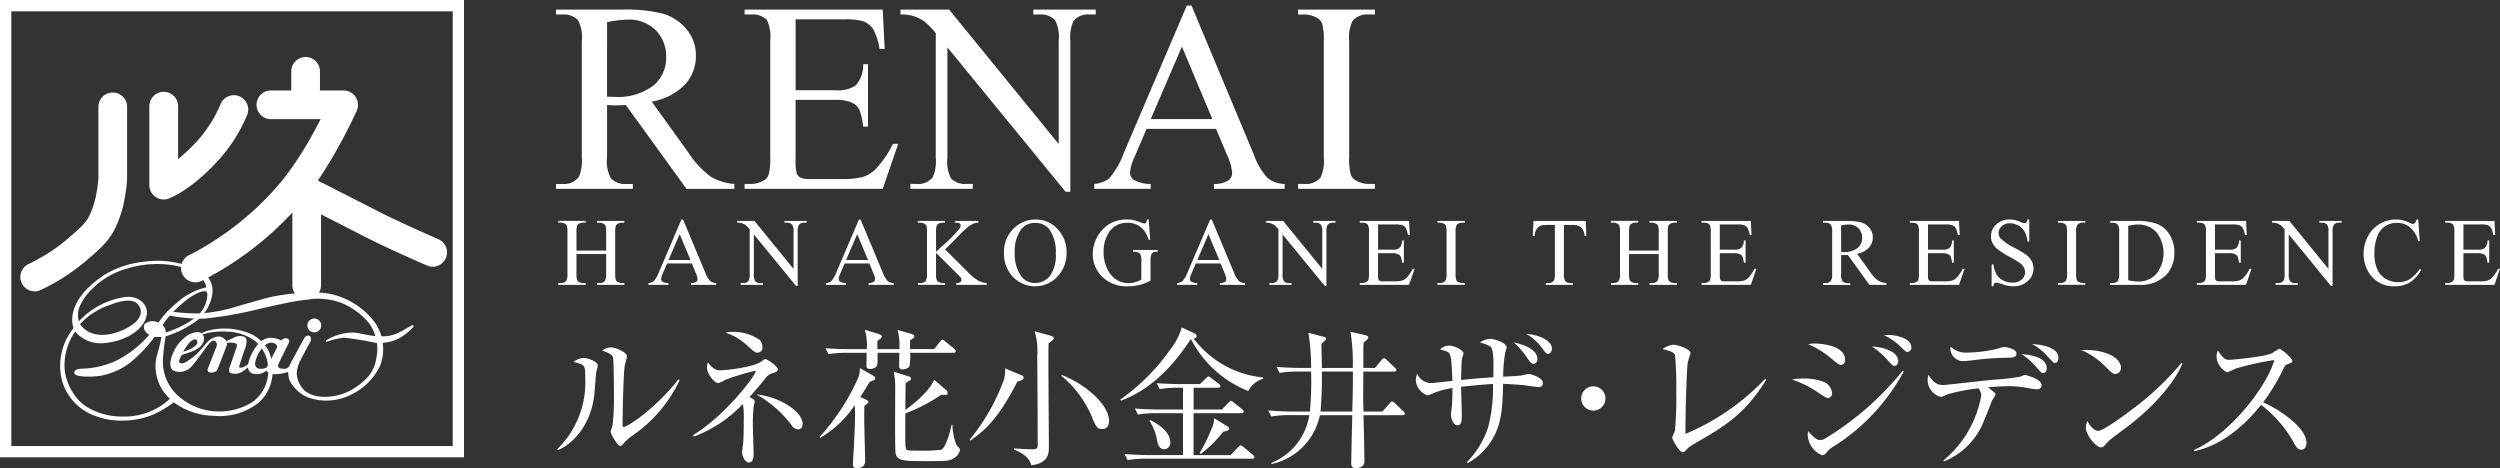 <svg xmlns="http://www.w3.org/2000/svg" xmlns:xlink="http://www.w3.org/1999/xlink" width="309.193" height="57.914" viewBox="0 0 309.193 57.914">
  <rect x="0" y="0" width="309.193" height="57.914" fill="#333333" stroke="none"/>
  <defs>
    <style>
      .cls-1 {
        fill: #fff;
      }

      .cls-2 {
        clip-path: url(#clip-path);
      }
    </style>
    <clipPath id="clip-path">
      <rect id="長方形_1989" data-name="長方形 1989" class="cls-1" width="309.193" height="57.914"/>
    </clipPath>
  </defs>
  <g id="logo" transform="translate(0 0)">
    <path id="パス_10700" data-name="パス 10700" class="cls-1" d="M1.4,1.4H55.991V55.166H1.4ZM0,56.558H57.386V0H0Z" transform="translate(0 0)"/>
    <g id="グループ_6409" data-name="グループ 6409" transform="translate(0 0)">
      <g id="グループ_6408" data-name="グループ 6408" class="cls-2">
        <path id="パス_10701" data-name="パス 10701" class="cls-1" d="M3.963,40.846A1.775,1.775,0,0,1,4.849,38.5l.015-.008c.017-.006.042-.02.079-.031L5.25,38.3c.27-.137.657-.338,1.115-.6a20.745,20.745,0,0,0,3.091-2.139c.5-.437,1.084-.92,1.593-1.4a6.644,6.644,0,0,0,1.106-1.273A10.033,10.033,0,0,0,13.2,29.846a15.7,15.7,0,0,0,.259-1.984V19.074a1.775,1.775,0,0,1,3.55,0v8.833l0,.077a18.277,18.277,0,0,1-.28,2.29,13.7,13.7,0,0,1-1.51,4.414,9.745,9.745,0,0,1-1.725,2.046c-.624.593-1.255,1.116-1.722,1.519a25.3,25.3,0,0,1-5.464,3.479,1.7,1.7,0,0,1-.726.161,1.773,1.773,0,0,1-1.618-1.047" transform="translate(-1.289 -5.859)"/>
        <path id="パス_10702" data-name="パス 10702" class="cls-1" d="M28.691,30.163a1.766,1.766,0,0,1-.762-1.452V18.944a1.777,1.777,0,0,1,3.554,0v6.55a22.213,22.213,0,0,0,2.59-2.5,16.187,16.187,0,0,0,2.665-4.3,1.774,1.774,0,0,1,3.315,1.262,19.4,19.4,0,0,1-3.327,5.388c-3.419,3.863-6.165,4.944-6.405,5.03a1.8,1.8,0,0,1-.616.111,1.761,1.761,0,0,1-1.013-.321" transform="translate(-9.457 -5.813)"/>
        <path id="パス_10703" data-name="パス 10703" class="cls-1" d="M65.693,33.194s-.278-.114-.743-.324c-1.393-.609-4.479-1.981-6.645-3.089-1.238-.632-3.42-1.748-5.3-2.7-.845-.437-1.628-.834-2.233-1.14C51.9,24.284,52.9,22.55,53.7,21.075c1.149-2.141,1.871-3.747,1.883-3.777a1.775,1.775,0,0,0-1.62-2.5H51.032V12.436a1.773,1.773,0,1,0-3.547,0V14.8H44.964a1.773,1.773,0,1,0,0,3.547h6.158c-.229.445-.486.927-.765,1.433a41.929,41.929,0,0,1-3.923,6.072A36.359,36.359,0,0,1,38.7,32.888c-1.134.773-2.108,1.342-2.786,1.718-.341.187-.606.326-.785.413-.087.046-.158.079-.2.1a.151.151,0,0,0-.04.023h-.007v0a1.774,1.774,0,0,0,.742,3.385,1.852,1.852,0,0,0,.742-.16,39.749,39.749,0,0,0,11.255-8.476v8.994a1.773,1.773,0,1,0,3.547,0V30.124c1.922.976,4.234,2.16,5.522,2.818,3.07,1.566,7.579,3.505,7.6,3.515a1.784,1.784,0,0,0,.7.142,1.776,1.776,0,0,0,.7-3.4" transform="translate(-11.462 -3.61)"/>
        <path id="パス_10704" data-name="パス 10704" class="cls-1" d="M59.191,60.416a.856.856,0,1,1-.856-.855.857.857,0,0,1,.856.855" transform="translate(-19.464 -20.169)"/>
        <path id="パス_10705" data-name="パス 10705" class="cls-1" d="M61.732,58.91a6.874,6.874,0,0,1-1.745,1.425,4.907,4.907,0,0,1-2.069.582,5.852,5.852,0,0,1-.313,2.807,7.624,7.624,0,0,1-3.953,3.767,6.767,6.767,0,0,1-5.05.159,4.436,4.436,0,0,1-2.261-2.218,4.2,4.2,0,0,1-.126-.919,5.45,5.45,0,0,1-1.709.287c-.868-.022-.954-.468-.954-.468a1.844,1.844,0,0,1-1.761.38.827.827,0,0,1-.531-.768,6.721,6.721,0,0,1-.8.6,1.778,1.778,0,0,1-1.356.119c-.324-.126-.14-.664-.14-.664s.87-2.5.9-2.644c.026-.11.088-.272-.231-.4a2.537,2.537,0,0,0-.972-.032.438.438,0,0,1-.034.3c-.073.207-.241.64-.241.64l-.941,2.427a.928.928,0,0,1-.886.288c-.433-.037-.274-.479-.274-.479s1.019-2.574,1.1-2.8a.555.555,0,0,0-.261-.628c-.17-.039-.358-.009-.665.331s-1.727,2.384-2.233,2.892a1.963,1.963,0,0,1-2.21.46c-.873-.525-.037-2.61.844-3.571a6.785,6.785,0,0,1,.752-.676,2.632,2.632,0,0,1,1.328-.506.77.77,0,0,1,.856.861c0,.644-.624,1.179-1.343,1.477-.594.249-1.381.472-1.381.472s-.451.694-.3.946c.126.208.593.069.874-.106a9.349,9.349,0,0,0,1.4-1.075c.335-.356.872-1.026,1.122-1.28a2.136,2.136,0,0,1,1.525-.769,1.371,1.371,0,0,1,.891.571s.524-.219.887-.405a1.594,1.594,0,0,1,1.325-.116c.444.213.246,1.034.151,1.284-.111.306-.683,1.991-.747,2.222s-.087.328.253.31a1.876,1.876,0,0,0,.811-.454,6.039,6.039,0,0,1,.506-1.384,6.491,6.491,0,0,1,.89-1.269,2.3,2.3,0,0,1,1.374-.593,3.309,3.309,0,0,1,1.331.327s.433-.426.794-.21.094.614.094.614-1.27,2.512-1.29,2.705.146.376.614.4.593-.124.593-.124a.864.864,0,0,0,.24-.318c.067-.127.2-.414.2-.414l1.522-2.795s.295-.634.73-.413c.3.159.134.662.134.662s-1.12,2.032-1.249,2.349a3.527,3.527,0,0,0-.462,1.734,3.16,3.16,0,0,0,1.09,2.123,3.685,3.685,0,0,0,1.644.621,6.741,6.741,0,0,0,3.643-.615,8.326,8.326,0,0,0,1.873-1.272,4.438,4.438,0,0,0,1.586-2.868,5.051,5.051,0,0,0,.067-1.873c-.067-.007-.133-.007-.2-.012a38.421,38.421,0,0,0-3.866-.63,9.516,9.516,0,0,0-2.112.5c-.136.034-.136-.046-.106-.159a6.385,6.385,0,0,1,3.376-.975c.647.017,1.662.346,2.724.431a5.424,5.424,0,0,0-.739-1.528,8.607,8.607,0,0,0-3.7-2.662,8.944,8.944,0,0,0-4.6-.231c-1.034.084-4.071.769-6.051,1.246A49.436,49.436,0,0,1,35.8,57.934a21.373,21.373,0,0,1-3.961-.329c-.509-.065-.578-.186-.578-.186a.576.576,0,0,1,.029-.364c.087-.128.3-.01.6.015a24.07,24.07,0,0,0,3.456.209,19.048,19.048,0,0,0,4.106-.729c1.431-.437,2.248-.649,3.984-1.14,1.671-.468,5.975-1.05,8.222-.485A9.3,9.3,0,0,1,56.629,58a5.591,5.591,0,0,1,1.124,2.113c.135,0,.265,0,.414,0a4.507,4.507,0,0,0,1.614-.4c.445-.188,1.582-.884,1.726-.946s.241,0,.226.142m-27.84,2.875a2.792,2.792,0,0,0,.954-.607.453.453,0,0,0,.042-.626c-.19-.19-.665.062-.981.455a8.079,8.079,0,0,0-.675,1.019,5.29,5.29,0,0,0,.66-.241m10.919-.544a.817.817,0,0,0-.856-.317c-.644.105-1.165.894-1.4,1.306a4.248,4.248,0,0,0-.419,1.142c-.043.353.081.679.44.729a1.368,1.368,0,0,0,.993-.145l1.28-2.454a.519.519,0,0,0-.042-.261" transform="translate(-10.58 -18.52)"/>
        <path id="パス_10706" data-name="パス 10706" class="cls-1" d="M37,59.889a4.846,4.846,0,0,0-3.171-2.405,7.981,7.981,0,0,0-4.459-.021,9.77,9.77,0,0,0-1.722.824l.373.039s1.118-.944,3.843-.782a6.08,6.08,0,0,1,3.447,1.14,4.464,4.464,0,0,1,1.644,3.485,4.686,4.686,0,0,1-1.943,4.08,7.744,7.744,0,0,1-4.751,1.14,7.624,7.624,0,0,1-4.448-1.913,5.7,5.7,0,0,1-1.878-4.263,22.253,22.253,0,0,1,.347-3.092,12.641,12.641,0,0,0,3.315-1.567,5.168,5.168,0,0,0,2.4-3.361,2.794,2.794,0,0,0-1.037-2.928A11.678,11.678,0,0,0,21.587,48.9a11.76,11.76,0,0,0-4.7,1.505c-4.526,2.888-4.364,5.705-4,6.7a7.4,7.4,0,0,0-1.437,6.44,6.48,6.48,0,0,0,4.062,4.4,9.034,9.034,0,0,0,3.716.593,9.8,9.8,0,0,0,3.564-.763,13.27,13.27,0,0,0,2.494-1.494,8.465,8.465,0,0,0,4.908,1.664,7.737,7.737,0,0,0,5.6-1.627,5.164,5.164,0,0,0,1.67-3.209A6.178,6.178,0,0,0,37,59.889M29.36,53.612a3.715,3.715,0,0,1-1.216,2.023,8.954,8.954,0,0,1-1.866,1.2,12.364,12.364,0,0,1-1.995.809,1.078,1.078,0,0,0-.394-.894,11.441,11.441,0,0,1,.725-.993,15.746,15.746,0,0,1,2.313-2.178c.75-.6,2.351-1.461,2.5-.79a3.447,3.447,0,0,1-.07.821m-10.3,14.43a8.356,8.356,0,0,1-4.53-1.19,5.346,5.346,0,0,1-1.568-1.53A6.924,6.924,0,0,1,11.8,62.364a7.21,7.21,0,0,1,1.294-4.823,4.13,4.13,0,0,0,3.772,1.395c2.026-.188,4.21-1.261,4.9-2.869.731-1.69-.718-2.993-2.425-2.812a9.626,9.626,0,0,0-5.8,3.018,2.921,2.921,0,0,1,.064-1.749,6.782,6.782,0,0,1,1.565-2.241,9.7,9.7,0,0,1,4.478-2.577c3.232-.992,6.857-.5,8.625.774a2.758,2.758,0,0,1,1.052,1.578A8.1,8.1,0,0,0,25.6,54.031a13.3,13.3,0,0,0-1.507,1.46c-.231.285-.462.6-.708.942a1.509,1.509,0,0,0-1.679.15c-.214.273-.21.907.541,1.349A13.031,13.031,0,0,1,18,61.213a11.027,11.027,0,0,1-4.093.913c-.444,0-.975.131-.919.54.068.534,2.168.5,3.251.332A8.614,8.614,0,0,0,19.9,61.371a18.086,18.086,0,0,0,3.022-3.194,2.885,2.885,0,0,0,.821,0c0,.02.007.044.008.062a19.8,19.8,0,0,1-.591,2.368A5.5,5.5,0,0,0,24.8,65.85a8.263,8.263,0,0,1-5.745,2.192m-5.367-11.43a8.785,8.785,0,0,1,3.738-2.388c1.612-.63,2.712-.667,3.278-.2.471.376,1.412,1.918-1.754,3.332-2.143.958-3.78.591-4.583-.04a3.148,3.148,0,0,1-.679-.7" transform="translate(-3.791 -16.526)"/>
        <path id="パス_10707" data-name="パス 10707" class="cls-1" d="M126.03,23.964h-5.917L112.608,13.6c-.554.022-1.007.034-1.356.034-.142,0-.3,0-.458-.009s-.331-.015-.506-.026v6.442a4.522,4.522,0,0,0,.458,2.6,2.329,2.329,0,0,0,1.862.72h.868v.6h-9.5v-.6h.834a2.234,2.234,0,0,0,2.012-.915,5.185,5.185,0,0,0,.342-2.4V5.718a4.548,4.548,0,0,0-.456-2.6,2.418,2.418,0,0,0-1.9-.718h-.834V1.794h8.077a19.162,19.162,0,0,1,5.205.516,5.953,5.953,0,0,1,2.847,1.9A4.94,4.94,0,0,1,121.274,7.5a5.178,5.178,0,0,1-1.334,3.548,7.526,7.526,0,0,1-4.13,2.127l4.579,6.356a11.376,11.376,0,0,0,2.7,2.913,6.818,6.818,0,0,0,2.942.915ZM110.287,12.569c.208,0,.388,0,.54.009s.276.007.376.007a7.2,7.2,0,0,0,4.783-1.374,4.4,4.4,0,0,0,1.61-3.5,4.578,4.578,0,0,0-1.3-3.378,4.653,4.653,0,0,0-3.442-1.3,14.607,14.607,0,0,0-2.565.31Z" transform="translate(-35.209 -0.607)"/>
        <path id="パス_10708" data-name="パス 10708" class="cls-1" d="M145.548,3v8.763h4.872a3.977,3.977,0,0,0,2.532-.57,3.675,3.675,0,0,0,.95-2.65h.6v7.718h-.6a8.267,8.267,0,0,0-.459-2.078,2.051,2.051,0,0,0-.966-.9,4.947,4.947,0,0,0-2.058-.325h-4.872v7.308a6.819,6.819,0,0,0,.131,1.79,1.028,1.028,0,0,0,.458.507,2.779,2.779,0,0,0,1.241.187h3.763a10.186,10.186,0,0,0,2.729-.261,4.07,4.07,0,0,0,1.633-1.028,12.5,12.5,0,0,0,2.079-3.058h.654l-1.914,5.558H139.237v-.605h.786a3.1,3.1,0,0,0,1.485-.376,1.349,1.349,0,0,0,.71-.784,7.631,7.631,0,0,0,.19-2.144V5.652a4.776,4.776,0,0,0-.425-2.6,2.539,2.539,0,0,0-1.961-.654h-.786V1.794h17.084l.246,4.854h-.638a7.651,7.651,0,0,0-.76-2.4,2.62,2.62,0,0,0-1.234-1A7.431,7.431,0,0,0,151.629,3Z" transform="translate(-47.149 -0.607)"/>
        <path id="パス_10709" data-name="パス 10709" class="cls-1" d="M168.39,1.793h6.017l13.551,16.626V5.636a4.406,4.406,0,0,0-.457-2.549,2.423,2.423,0,0,0-1.912-.687h-.771V1.793h7.719V2.4h-.785a2.252,2.252,0,0,0-1.993.849,4.948,4.948,0,0,0-.362,2.388V24.323h-.588L174.194,6.47V20.121a4.535,4.535,0,0,0,.441,2.55,2.45,2.45,0,0,0,1.913.688h.784v.6h-7.716v-.6h.767a2.273,2.273,0,0,0,2.011-.85,4.969,4.969,0,0,0,.36-2.388V4.705a9.76,9.76,0,0,0-1.464-1.487,5.384,5.384,0,0,0-1.463-.672A5.276,5.276,0,0,0,168.39,2.4Z" transform="translate(-57.021 -0.607)"/>
        <path id="パス_10710" data-name="パス 10710" class="cls-1" d="M219.687,16.282H211.1l-1.5,3.5a5.522,5.522,0,0,0-.554,1.928,1.12,1.12,0,0,0,.48.891,4.2,4.2,0,0,0,2.085.5V23.7h-6.981V23.1a3.775,3.775,0,0,0,1.8-.639,9.983,9.983,0,0,0,1.848-3.188l7.8-18.245h.571l7.717,18.441a8.456,8.456,0,0,0,1.692,2.888,3.463,3.463,0,0,0,2.118.743V23.7h-8.745V23.1a3.273,3.273,0,0,0,1.791-.442,1.139,1.139,0,0,0,.464-.916,6.8,6.8,0,0,0-.653-2.272Zm-.457-1.21-3.761-8.96-3.858,8.96Z" transform="translate(-69.292 -0.348)"/>
        <path id="パス_10711" data-name="パス 10711" class="cls-1" d="M252.243,23.358v.6h-9.5v-.6h.785a2.369,2.369,0,0,0,2-.8,4.992,4.992,0,0,0,.392-2.517V5.717a7.443,7.443,0,0,0-.212-2.224,1.484,1.484,0,0,0-.673-.7,3.063,3.063,0,0,0-1.5-.392h-.785V1.793h9.5V2.4h-.8a2.345,2.345,0,0,0-1.978.8,4.8,4.8,0,0,0-.41,2.516V20.039a7.332,7.332,0,0,0,.214,2.222,1.46,1.46,0,0,0,.686.7,3.008,3.008,0,0,0,1.487.393Z" transform="translate(-82.199 -0.607)"/>
        <path id="パス_10712" data-name="パス 10712" class="cls-1" d="M106.65,44.984h3.671V42.723a2.628,2.628,0,0,0-.076-.8.524.524,0,0,0-.245-.251,1.068,1.068,0,0,0-.53-.14h-.28v-.216h3.38v.216h-.28a1.115,1.115,0,0,0-.53.134.491.491,0,0,0-.253.283,2.787,2.787,0,0,0-.067.772v5.1a2.627,2.627,0,0,0,.075.792.528.528,0,0,0,.239.251,1.105,1.105,0,0,0,.536.14h.28v.216h-3.38V49h.28a.835.835,0,0,0,.705-.286,1.709,1.709,0,0,0,.146-.9V45.416H106.65v2.407a2.627,2.627,0,0,0,.075.792.523.523,0,0,0,.245.251,1.071,1.071,0,0,0,.53.14h.286v.216H104.4V49h.279a.843.843,0,0,0,.712-.286,1.782,1.782,0,0,0,.14-.9v-5.1a2.628,2.628,0,0,0-.076-.8.523.523,0,0,0-.239-.251,1.1,1.1,0,0,0-.536-.14H104.4v-.216h3.386v.216H107.5a1.115,1.115,0,0,0-.53.134.509.509,0,0,0-.251.283,2.711,2.711,0,0,0-.069.772Z" transform="translate(-35.353 -13.992)"/>
        <path id="パス_10713" data-name="パス 10713" class="cls-1" d="M126.626,46.483h-3.06l-.536,1.247a1.964,1.964,0,0,0-.2.688.4.4,0,0,0,.172.317,1.5,1.5,0,0,0,.743.177v.216H121.26v-.216a1.341,1.341,0,0,0,.641-.227,3.59,3.59,0,0,0,.659-1.136l2.779-6.5h.2l2.751,6.573a2.983,2.983,0,0,0,.6,1.028,1.223,1.223,0,0,0,.755.265v.216h-3.118v-.216a1.162,1.162,0,0,0,.638-.157.4.4,0,0,0,.166-.326,2.428,2.428,0,0,0-.233-.81Zm-.163-.431-1.341-3.193-1.375,3.193Z" transform="translate(-41.062 -13.899)"/>
        <path id="パス_10714" data-name="パス 10714" class="cls-1" d="M137.844,41.318h2.144l4.831,5.927V42.688a1.565,1.565,0,0,0-.163-.909.865.865,0,0,0-.681-.245H143.7v-.216h2.751v.216h-.28a.8.8,0,0,0-.711.3,1.773,1.773,0,0,0-.128.851v6.661h-.21l-5.21-6.364V47.85a1.611,1.611,0,0,0,.157.909.872.872,0,0,0,.681.245h.28v.216h-2.75V49h.274a.811.811,0,0,0,.717-.3,1.771,1.771,0,0,0,.128-.851v-5.5a3.61,3.61,0,0,0-.522-.53,1.9,1.9,0,0,0-.522-.239,1.846,1.846,0,0,0-.513-.053Z" transform="translate(-46.677 -13.991)"/>
        <path id="パス_10715" data-name="パス 10715" class="cls-1" d="M159.824,46.483h-3.059l-.536,1.247a1.965,1.965,0,0,0-.2.688.4.4,0,0,0,.172.317,1.5,1.5,0,0,0,.743.177v.216h-2.488v-.216a1.341,1.341,0,0,0,.641-.227,3.59,3.59,0,0,0,.659-1.136l2.779-6.5h.2l2.751,6.573a2.983,2.983,0,0,0,.6,1.028,1.223,1.223,0,0,0,.755.265v.216h-3.118v-.216a1.162,1.162,0,0,0,.638-.157.4.4,0,0,0,.166-.326,2.427,2.427,0,0,0-.233-.81Zm-.163-.431-1.341-3.193-1.375,3.193Z" transform="translate(-52.303 -13.899)"/>
        <path id="パス_10716" data-name="パス 10716" class="cls-1" d="M175.01,44.838l2.913,2.9a5.3,5.3,0,0,0,1.224.976,2.6,2.6,0,0,0,1.014.294v.216H176.4V49a.814.814,0,0,0,.487-.114.321.321,0,0,0,.148-.253.552.552,0,0,0-.056-.251,2.2,2.2,0,0,0-.364-.414l-2.727-2.7v2.546a2.624,2.624,0,0,0,.075.792.514.514,0,0,0,.245.251,1.071,1.071,0,0,0,.53.14h.268v.216h-3.368V49h.28a.844.844,0,0,0,.711-.286,1.775,1.775,0,0,0,.14-.9v-5.1a2.693,2.693,0,0,0-.075-.8.537.537,0,0,0-.239-.245,1.107,1.107,0,0,0-.536-.14h-.28v-.216h3.368v.216h-.268a1.13,1.13,0,0,0-.53.134.5.5,0,0,0-.251.28,2.682,2.682,0,0,0-.069.769v2.419q.116-.111.8-.74a17.584,17.584,0,0,0,2.092-2.116.764.764,0,0,0,.157-.407.3.3,0,0,0-.122-.236.651.651,0,0,0-.414-.1h-.18v-.216h2.9v.216a1.716,1.716,0,0,0-.466.07,2.412,2.412,0,0,0-.513.248,5.06,5.06,0,0,0-.746.591q-.128.117-1.183,1.194Z" transform="translate(-58.122 -13.991)"/>
        <path id="パス_10717" data-name="パス 10717" class="cls-1" d="M191.69,41.046a3.582,3.582,0,0,1,2.666,1.169,4.03,4.03,0,0,1,1.127,2.916,4.153,4.153,0,0,1-1.136,2.989,3.8,3.8,0,0,1-5.492.03,4.162,4.162,0,0,1-1.11-3,4,4,0,0,1,1.282-3.071,3.78,3.78,0,0,1,2.663-1.032m-.11.425a2.085,2.085,0,0,0-1.7.786,4.448,4.448,0,0,0-.8,2.867,4.693,4.693,0,0,0,.827,2.978,2.044,2.044,0,0,0,1.679.792,2.293,2.293,0,0,0,1.838-.868,4.234,4.234,0,0,0,.726-2.739,4.788,4.788,0,0,0-.8-3.024,2.154,2.154,0,0,0-1.771-.792" transform="translate(-63.575 -13.899)"/>
        <path id="パス_10718" data-name="パス 10718" class="cls-1" d="M211.258,41.045l.2,2.494h-.2a3.43,3.43,0,0,0-.8-1.4,2.5,2.5,0,0,0-1.812-.681,2.578,2.578,0,0,0-2.3,1.194,4.29,4.29,0,0,0-.659,2.4,4.8,4.8,0,0,0,.437,2.063,3.066,3.066,0,0,0,1.146,1.366,2.744,2.744,0,0,0,1.454.435,3.226,3.226,0,0,0,.845-.11,3.4,3.4,0,0,0,.787-.327V46.191a2.114,2.114,0,0,0-.09-.778.614.614,0,0,0-.28-.28,1.614,1.614,0,0,0-.667-.1v-.222h3.06v.222h-.146a.65.65,0,0,0-.624.3,2.051,2.051,0,0,0-.116.851v2.419a5.9,5.9,0,0,1-1.323.53,5.769,5.769,0,0,1-1.451.169,4.211,4.211,0,0,1-3.479-1.469,3.918,3.918,0,0,1-.892-2.54,4.45,4.45,0,0,1,2.133-3.747,4.4,4.4,0,0,1,2.835-.437,7.06,7.06,0,0,1,1,.309,1.625,1.625,0,0,0,.437.122.232.232,0,0,0,.189-.1.784.784,0,0,0,.1-.4Z" transform="translate(-69.199 -13.899)"/>
        <path id="パス_10719" data-name="パス 10719" class="cls-1" d="M225.5,46.483h-3.06L221.9,47.73a1.954,1.954,0,0,0-.2.688.4.4,0,0,0,.173.317,1.493,1.493,0,0,0,.743.177v.216H220.13v-.216a1.345,1.345,0,0,0,.642-.227,3.616,3.616,0,0,0,.659-1.136l2.779-6.5h.2l2.752,6.573a3,3,0,0,0,.6,1.028,1.223,1.223,0,0,0,.755.265v.216H225.4v-.216a1.161,1.161,0,0,0,.638-.157.4.4,0,0,0,.167-.326,2.433,2.433,0,0,0-.233-.81Zm-.162-.431-1.341-3.193-1.374,3.193Z" transform="translate(-74.541 -13.899)"/>
        <path id="パス_10720" data-name="パス 10720" class="cls-1" d="M236.714,41.318h2.144l4.831,5.927V42.688a1.565,1.565,0,0,0-.163-.909.865.865,0,0,0-.681-.245h-.274v-.216h2.751v.216h-.28a.8.8,0,0,0-.711.3,1.773,1.773,0,0,0-.128.851v6.661h-.21l-5.21-6.364V47.85a1.611,1.611,0,0,0,.157.909.871.871,0,0,0,.681.245h.28v.216h-2.75V49h.274a.811.811,0,0,0,.717-.3,1.771,1.771,0,0,0,.128-.851v-5.5a3.609,3.609,0,0,0-.522-.53,1.9,1.9,0,0,0-.522-.239,1.846,1.846,0,0,0-.513-.053Z" transform="translate(-80.157 -13.991)"/>
        <path id="パス_10721" data-name="パス 10721" class="cls-1" d="M256.544,41.75v3.124h1.736a1.413,1.413,0,0,0,.9-.2,1.31,1.31,0,0,0,.338-.944h.216v2.751h-.216a3.021,3.021,0,0,0-.163-.741.734.734,0,0,0-.345-.32,1.746,1.746,0,0,0-.734-.116h-1.736v2.6a2.427,2.427,0,0,0,.046.638.365.365,0,0,0,.163.181.984.984,0,0,0,.442.067h1.341a3.6,3.6,0,0,0,.973-.094,1.431,1.431,0,0,0,.583-.367,4.469,4.469,0,0,0,.74-1.089h.233l-.681,1.981h-6.09V49h.279a1.106,1.106,0,0,0,.53-.134.488.488,0,0,0,.254-.28,2.754,2.754,0,0,0,.067-.764V42.694a1.7,1.7,0,0,0-.152-.927.905.905,0,0,0-.7-.233h-.279v-.216h6.09l.087,1.731h-.227a2.721,2.721,0,0,0-.271-.857.935.935,0,0,0-.44-.355,2.644,2.644,0,0,0-.822-.087Z" transform="translate(-86.11 -13.992)"/>
        <path id="パス_10722" data-name="パス 10722" class="cls-1" d="M272.18,49v.216h-3.386V49h.28a.845.845,0,0,0,.712-.286,1.776,1.776,0,0,0,.14-.9v-5.1a2.623,2.623,0,0,0-.076-.792.522.522,0,0,0-.239-.251,1.1,1.1,0,0,0-.536-.14h-.28v-.216h3.386v.216h-.286a.838.838,0,0,0-.706.285,1.714,1.714,0,0,0-.146.9v5.1a2.6,2.6,0,0,0,.076.793.516.516,0,0,0,.245.251,1.065,1.065,0,0,0,.53.14Z" transform="translate(-91.02 -13.991)"/>
        <path id="パス_10723" data-name="パス 10723" class="cls-1" d="M293.173,41.318l.087,1.853h-.222a2.237,2.237,0,0,0-.175-.7,1.167,1.167,0,0,0-.481-.5,1.674,1.674,0,0,0-.79-.161h-1.113V47.85a1.617,1.617,0,0,0,.157.909.872.872,0,0,0,.682.245h.274v.216h-3.35V49h.28a.8.8,0,0,0,.711-.3,1.774,1.774,0,0,0,.128-.851V41.813h-.95a2.657,2.657,0,0,0-.787.082,1.084,1.084,0,0,0-.518.425,1.723,1.723,0,0,0-.257.851h-.221l.093-1.853Z" transform="translate(-97.059 -13.991)"/>
        <path id="パス_10724" data-name="パス 10724" class="cls-1" d="M303.479,44.984h3.671V42.723a2.628,2.628,0,0,0-.076-.8.524.524,0,0,0-.245-.251,1.068,1.068,0,0,0-.53-.14h-.28v-.216h3.38v.216h-.28a1.115,1.115,0,0,0-.53.134.491.491,0,0,0-.253.283,2.789,2.789,0,0,0-.067.772v5.1a2.628,2.628,0,0,0,.075.792.528.528,0,0,0,.239.251,1.105,1.105,0,0,0,.536.14h.28v.216h-3.38V49h.28a.835.835,0,0,0,.705-.286,1.709,1.709,0,0,0,.146-.9V45.416h-3.671v2.407a2.629,2.629,0,0,0,.075.792.523.523,0,0,0,.245.251,1.071,1.071,0,0,0,.53.14h.286v.216H301.23V49h.279a.843.843,0,0,0,.712-.286,1.782,1.782,0,0,0,.14-.9v-5.1a2.63,2.63,0,0,0-.076-.8.523.523,0,0,0-.239-.251,1.1,1.1,0,0,0-.536-.14h-.279v-.216h3.386v.216h-.286a1.116,1.116,0,0,0-.53.134.509.509,0,0,0-.251.283,2.712,2.712,0,0,0-.069.772Z" transform="translate(-102.004 -13.992)"/>
        <path id="パス_10725" data-name="パス 10725" class="cls-1" d="M320.45,41.75v3.124h1.736a1.413,1.413,0,0,0,.9-.2,1.31,1.31,0,0,0,.338-.944h.216v2.751h-.216a3.023,3.023,0,0,0-.163-.741.734.734,0,0,0-.345-.32,1.746,1.746,0,0,0-.734-.116H320.45v2.6a2.428,2.428,0,0,0,.046.638.365.365,0,0,0,.163.181.984.984,0,0,0,.442.067h1.341a3.6,3.6,0,0,0,.973-.094,1.432,1.432,0,0,0,.583-.367,4.473,4.473,0,0,0,.74-1.089h.233l-.681,1.981H318.2V49h.279a1.106,1.106,0,0,0,.53-.134.487.487,0,0,0,.254-.28,2.75,2.75,0,0,0,.068-.764V42.694a1.7,1.7,0,0,0-.152-.927.905.905,0,0,0-.7-.233H318.2v-.216h6.09l.087,1.731h-.227a2.72,2.72,0,0,0-.271-.857.935.935,0,0,0-.44-.355,2.644,2.644,0,0,0-.822-.087Z" transform="translate(-107.75 -13.992)"/>
        <path id="パス_10726" data-name="パス 10726" class="cls-1" d="M348.751,49.22h-2.109l-2.675-3.694q-.3.012-.483.012c-.051,0-.105,0-.163,0s-.118,0-.181-.009v2.3a1.608,1.608,0,0,0,.163.927.828.828,0,0,0,.664.257h.309v.216h-3.385V49h.3a.793.793,0,0,0,.716-.326,1.835,1.835,0,0,0,.122-.857v-5.1a1.61,1.61,0,0,0-.163-.927.855.855,0,0,0-.675-.256h-.3v-.216h2.878a6.842,6.842,0,0,1,1.856.184,2.125,2.125,0,0,1,1.014.676,1.761,1.761,0,0,1,.417,1.175,1.845,1.845,0,0,1-.475,1.265,2.683,2.683,0,0,1-1.471.757l1.631,2.267a4.059,4.059,0,0,0,.962,1.038,2.424,2.424,0,0,0,1.049.326Zm-5.612-4.062c.073,0,.138,0,.192,0l.134,0a2.567,2.567,0,0,0,1.7-.489,1.567,1.567,0,0,0,.574-1.247,1.63,1.63,0,0,0-.463-1.2,1.66,1.66,0,0,0-1.226-.463,5.131,5.131,0,0,0-.915.111Z" transform="translate(-115.434 -13.991)"/>
        <path id="パス_10727" data-name="パス 10727" class="cls-1" d="M359.381,41.75v3.124h1.737a1.41,1.41,0,0,0,.9-.2,1.31,1.31,0,0,0,.339-.944h.216v2.751h-.216a3.043,3.043,0,0,0-.163-.741.733.733,0,0,0-.344-.32,1.75,1.75,0,0,0-.734-.116h-1.737v2.6a2.429,2.429,0,0,0,.046.638.372.372,0,0,0,.163.181.988.988,0,0,0,.443.067h1.341a3.6,3.6,0,0,0,.973-.094,1.44,1.44,0,0,0,.583-.367,4.47,4.47,0,0,0,.74-1.089h.233l-.682,1.981h-6.089V49h.279a1.11,1.11,0,0,0,.53-.134.489.489,0,0,0,.253-.28,2.755,2.755,0,0,0,.067-.764V42.694a1.7,1.7,0,0,0-.152-.927.9.9,0,0,0-.7-.233h-.279v-.216h6.089l.087,1.731h-.227a2.742,2.742,0,0,0-.271-.857.938.938,0,0,0-.44-.355,2.65,2.65,0,0,0-.822-.087Z" transform="translate(-120.933 -13.992)"/>
        <path id="パス_10728" data-name="パス 10728" class="cls-1" d="M377.056,41.045v2.733h-.216a3.4,3.4,0,0,0-.376-1.253,1.95,1.95,0,0,0-.772-.74,2.134,2.134,0,0,0-1.037-.274,1.412,1.412,0,0,0-1,.37,1.126,1.126,0,0,0-.4.842,1,1,0,0,0,.251.658,6.418,6.418,0,0,0,1.718,1.165,11.96,11.96,0,0,1,1.513.912,2.237,2.237,0,0,1,.624.749,1.971,1.971,0,0,1,.218.9,2.045,2.045,0,0,1-.7,1.547,2.519,2.519,0,0,1-1.792.65,3.853,3.853,0,0,1-.647-.052,6.7,6.7,0,0,1-.749-.213,3.376,3.376,0,0,0-.72-.184.3.3,0,0,0-.231.088.7.7,0,0,0-.125.361h-.216V46.6h.216a3.827,3.827,0,0,0,.408,1.273,1.955,1.955,0,0,0,.784.7,2.432,2.432,0,0,0,1.157.28,1.644,1.644,0,0,0,1.151-.385,1.191,1.191,0,0,0,.423-.909,1.233,1.233,0,0,0-.161-.589,1.754,1.754,0,0,0-.5-.553,14.112,14.112,0,0,0-1.241-.743,11.923,11.923,0,0,1-1.442-.906,2.43,2.43,0,0,1-.65-.746,1.851,1.851,0,0,1-.222-.9,1.945,1.945,0,0,1,.653-1.466,2.323,2.323,0,0,1,1.661-.615,3.335,3.335,0,0,1,1.334.309,1.369,1.369,0,0,0,.46.146.345.345,0,0,0,.247-.09.717.717,0,0,0,.155-.364Z" transform="translate(-126.08 -13.899)"/>
        <path id="パス_10729" data-name="パス 10729" class="cls-1" d="M388.214,49v.216h-3.386V49h.28a.845.845,0,0,0,.711-.286,1.774,1.774,0,0,0,.14-.9v-5.1a2.628,2.628,0,0,0-.075-.792.528.528,0,0,0-.239-.251,1.1,1.1,0,0,0-.536-.14h-.28v-.216h3.386v.216h-.286a.838.838,0,0,0-.705.285,1.714,1.714,0,0,0-.145.9v5.1a2.63,2.63,0,0,0,.075.793.521.521,0,0,0,.245.251,1.068,1.068,0,0,0,.53.14Z" transform="translate(-130.312 -13.991)"/>
        <path id="パス_10730" data-name="パス 10730" class="cls-1" d="M394.564,49.22V49h.3a.785.785,0,0,0,.711-.32,1.829,1.829,0,0,0,.128-.862V42.717a1.637,1.637,0,0,0-.163-.927.86.86,0,0,0-.677-.256h-.3v-.216h3.216a7.025,7.025,0,0,1,2.7.4,3.2,3.2,0,0,1,1.486,1.34,4.134,4.134,0,0,1,.563,2.168,3.957,3.957,0,0,1-1,2.757A4.409,4.409,0,0,1,398.1,49.22Zm2.255-.571a5.921,5.921,0,0,0,1.241.163,2.949,2.949,0,0,0,2.244-.95,4.178,4.178,0,0,0,0-5.157,3.01,3.01,0,0,0-2.29-.944,4.924,4.924,0,0,0-1.194.169Z" transform="translate(-133.609 -13.992)"/>
        <path id="パス_10731" data-name="パス 10731" class="cls-1" d="M413.045,41.75v3.124h1.737a1.41,1.41,0,0,0,.9-.2,1.31,1.31,0,0,0,.339-.944h.216v2.751h-.216a3.044,3.044,0,0,0-.163-.741.733.733,0,0,0-.344-.32,1.75,1.75,0,0,0-.734-.116h-1.737v2.6a2.428,2.428,0,0,0,.046.638.371.371,0,0,0,.163.181.987.987,0,0,0,.443.067h1.341a3.6,3.6,0,0,0,.973-.094,1.44,1.44,0,0,0,.583-.367,4.451,4.451,0,0,0,.739-1.089h.234l-.682,1.981H410.8V49h.279a1.11,1.11,0,0,0,.53-.134.489.489,0,0,0,.253-.28,2.755,2.755,0,0,0,.067-.764V42.694a1.7,1.7,0,0,0-.152-.927.9.9,0,0,0-.7-.233H410.8v-.216h6.089l.087,1.731h-.227a2.742,2.742,0,0,0-.27-.857.938.938,0,0,0-.44-.355,2.65,2.65,0,0,0-.822-.087Z" transform="translate(-139.105 -13.992)"/>
        <path id="パス_10732" data-name="パス 10732" class="cls-1" d="M424.87,41.318h2.144l4.831,5.927V42.688a1.558,1.558,0,0,0-.164-.909.865.865,0,0,0-.681-.245h-.274v-.216h2.751v.216h-.28a.8.8,0,0,0-.71.3,1.761,1.761,0,0,0-.13.851v6.661h-.21l-5.21-6.364V47.85a1.61,1.61,0,0,0,.158.909.87.87,0,0,0,.681.245h.28v.216h-2.751V49h.274a.812.812,0,0,0,.718-.3,1.771,1.771,0,0,0,.128-.851v-5.5a3.677,3.677,0,0,0-.522-.53,1.923,1.923,0,0,0-.522-.239,1.852,1.852,0,0,0-.513-.053Z" transform="translate(-143.871 -13.991)"/>
        <path id="パス_10733" data-name="パス 10733" class="cls-1" d="M448.756,41.045l.18,2.687h-.18a3.389,3.389,0,0,0-1.032-1.737,2.514,2.514,0,0,0-1.609-.53,2.491,2.491,0,0,0-2.421,1.673,5.661,5.661,0,0,0-.364,2.174,4.622,4.622,0,0,0,.343,1.858,2.58,2.58,0,0,0,1.035,1.206,2.972,2.972,0,0,0,1.576.419,2.729,2.729,0,0,0,1.357-.329,4.471,4.471,0,0,0,1.294-1.308l.181.116a4.157,4.157,0,0,1-1.387,1.544,3.514,3.514,0,0,1-1.882.489,3.561,3.561,0,0,1-3.042-1.457A4.163,4.163,0,0,1,442,45.3a4.528,4.528,0,0,1,.53-2.173,3.827,3.827,0,0,1,1.46-1.536,3.942,3.942,0,0,1,2.03-.545,3.726,3.726,0,0,1,1.69.419.907.907,0,0,0,.349.128.386.386,0,0,0,.274-.11.91.91,0,0,0,.216-.437Z" transform="translate(-149.672 -13.899)"/>
        <path id="パス_10734" data-name="パス 10734" class="cls-1" d="M459.511,41.75v3.124h1.736a1.416,1.416,0,0,0,.9-.2,1.315,1.315,0,0,0,.337-.944h.216v2.751h-.216a3.014,3.014,0,0,0-.163-.741.73.73,0,0,0-.344-.32,1.749,1.749,0,0,0-.733-.116h-1.736v2.6a2.436,2.436,0,0,0,.046.638.367.367,0,0,0,.163.181.991.991,0,0,0,.443.067H461.5a3.594,3.594,0,0,0,.973-.094,1.435,1.435,0,0,0,.583-.367,4.45,4.45,0,0,0,.74-1.089h.233l-.681,1.981h-6.089V49h.279a1.112,1.112,0,0,0,.53-.134.493.493,0,0,0,.253-.28,2.762,2.762,0,0,0,.067-.764V42.694a1.706,1.706,0,0,0-.151-.927.906.906,0,0,0-.7-.233h-.279v-.216h6.089l.087,1.731h-.227a2.759,2.759,0,0,0-.271-.857.94.94,0,0,0-.44-.355,2.643,2.643,0,0,0-.822-.087Z" transform="translate(-154.84 -13.992)"/>
        <path id="パス_10735" data-name="パス 10735" class="cls-1" d="M109.009,68.1c-.037.431-.187,2.358-.224,2.752-.487,4.025-2.9,6.159-4.493,6.814l-.093-.112a11.537,11.537,0,0,0,3.463-8.874c0-1.554-.019-1.554-1.442-1.928a2.186,2.186,0,0,1,1.235-.487c.487,0,1.76.412,1.76.937,0,.149-.188.767-.206.9m4.55,7.731a5.343,5.343,0,0,0-1.179,1.048c-.094.094-.263.281-.375.281-.356,0-1.2-1.535-1.2-1.778,0-.131.225-.693.243-.824a29.677,29.677,0,0,0,.169-3.725c0-.692-.019-4.156-.112-4.606-.075-.337-.45-.58-1.348-.88a2.057,2.057,0,0,1,1.048-.393c.562,0,2.022.562,2.022,1.123a9.975,9.975,0,0,1-.262,1.067c-.187.954-.281,6.2-.281,7.338,0,.075,0,.318.131.318.449,0,3.837-2.153,6.777-5.9l.149.112a17.2,17.2,0,0,1-5.784,6.814" transform="translate(-35.284 -21.994)"/>
        <path id="パス_10736" data-name="パス 10736" class="cls-1" d="M139.549,67.137a1.759,1.759,0,0,0-1.048.73c-.411.524-1.011,1.236-1.909,2.247.58.337.636.374.636.543,0,.093-.093.468-.112.562A19.123,19.123,0,0,0,137,73.483c0,.581.093,3.2.093,3.744,0,.131,0,.992-.58.992-.468,0-.842-.786-.842-1.217,0-.187.112-.992.131-1.161.075-.9.075-2.6.075-3.032a9.078,9.078,0,0,0-.112-1.835,16.029,16.029,0,0,1-6.084,4.044l-.075-.187c4.155-2.546,7.75-7.47,7.75-7.882,0-.019-.019-.075-.112-.075a34.194,34.194,0,0,0-3.613,1.1,6.339,6.339,0,0,1-.88.431c-.524,0-1.423-1.179-1.423-1.891a1.613,1.613,0,0,1,.112-.674c.693.88,1.086.974,1.5.974.861,0,4.249-.412,5.13-1.1.317-.244.355-.281.468-.281.281,0,1.554.9,1.554,1.273,0,.187-.112.3-.543.43m-1.984-2.509c-.262,0-.281,0-1.329-.936a7.1,7.1,0,0,0-2.64-1.535,4.549,4.549,0,0,1,.974-.093,5.6,5.6,0,0,1,3.294,1.011,1.37,1.37,0,0,1,.319.862.609.609,0,0,1-.618.692m5.017,9.491a1.049,1.049,0,0,1-.842-.58,13.962,13.962,0,0,0-4.306-3.744c3.108.318,5.728,2.246,5.728,3.632,0,.094-.019.692-.58.692" transform="translate(-43.889 -21.016)"/>
        <path id="パス_10737" data-name="パス 10737" class="cls-1" d="M159.449,68.107c-.468.768-.787,1.311-1.161,1.872l.655.3c.206.093.337.168.337.318,0,.131-.056.169-.487.468-.019.543-.019,1.03-.019,1.8,0,.73.112,4.268.112,5.073,0,.767-.823.86-.954.86-.562,0-.562-.337-.562-.542,0-.019.112-1.984.131-2.209.038-.862.132-2.565.132-3.782,0-.449,0-.6-.038-1.272a12.817,12.817,0,0,1-4.286,4.043l-.075-.093a27.483,27.483,0,0,0,4.755-7.245,3.076,3.076,0,0,0,.243-1.292l1.609.917c.206.112.3.206.3.318,0,.206-.075.225-.692.468M169.8,64.513h-5.355a6.217,6.217,0,0,1-.093,1.722,1.335,1.335,0,0,1-.862.337.373.373,0,0,1-.393-.337c-.019-.093.019-1.423.019-1.722h-2.7c.019,1.348.019,1.5-.112,1.685a1.2,1.2,0,0,1-.767.318c-.487,0-.487-.262-.487-.449,0-.262.019-.655.019-1.554h-2.509a13.261,13.261,0,0,0-2.208.169l-.375-.73c1.235.093,2.527.112,2.883.112h2.228a6.607,6.607,0,0,0-.244-2.4l1.761.543c.149.056.336.112.336.281s-.056.206-.542.562v1.011h2.715a6.859,6.859,0,0,0-.225-2.377l1.741.505c.168.056.337.093.337.3,0,.131-.056.224-.524.468v1.1h2.977l.73-.917c.131-.15.187-.243.3-.243.075,0,.131.037.337.206l1.123.917c.075.075.187.169.187.3,0,.168-.169.187-.3.187m.112,13.011c-.6.393-.954.393-3.37.393-2.864,0-3.744,0-3.894-1.029-.056-.431-.056-2.864-.056-3.483,0-.767.019-4.586.019-4.866a9.858,9.858,0,0,0-.187-1.685l1.722.543c.318.093.411.149.411.318,0,.15-.019.169-.655.543-.019.524-.038,2.864-.038,3.332,2.078-1.517,3.164-2.771,3.557-3.744l1.517,1.311a.436.436,0,0,1,.15.337c0,.262-.169.243-.806.225a20.592,20.592,0,0,1-4.418,2.3c0,.543-.037,3.819.038,4.212s.131.393,1.7.393a20.328,20.328,0,0,0,2.715-.112c.6-.318,1.1-2.358,1.273-3.108h.093a7.51,7.51,0,0,0,.487,2.49c.038.075.318.356.356.412a.3.3,0,0,1,.093.225,1.467,1.467,0,0,1-.711.992" transform="translate(-51.888 -20.882)"/>
        <path id="パス_10738" data-name="パス 10738" class="cls-1" d="M187.234,68.165c-2.135,4.175-3.763,5.915-5.823,7.3l-.075-.112a25.32,25.32,0,0,0,4.25-7.47,4.63,4.63,0,0,0,.131-1.348l1.909.806c.244.093.375.149.375.355,0,.281-.506.412-.767.468m4.268-5.036c-.169.131-.225.187-.412.318-.019.749-.019.992-.019,2.958,0,1.554.056,8.405.056,9.81,0,.749,0,2.078-2.19,2.3-.225-1.18-1.666-1.741-2.115-1.929v-.149c.468.037,1.928.112,2.321.112.6,0,.6-.28.6-.486,0-2.565-.019-8.069-.056-11.007a8.728,8.728,0,0,0-.318-3.108l1.966.543c.187.056.394.131.394.318,0,.093-.019.168-.225.318m6.2,10.914c-.637,0-.786-.356-1.329-1.685a13.311,13.311,0,0,0-3.688-4.886l.038-.112c2.864,1.1,5.841,3.632,5.841,5.691,0,.88-.58.992-.861.992" transform="translate(-61.405 -20.978)"/>
        <path id="パス_10739" data-name="パス 10739" class="cls-1" d="M225.331,69.1a13.637,13.637,0,0,1-7.1-6.44c-2.153,3.313-4.942,6.253-8.649,7.638l-.074-.149a25.448,25.448,0,0,0,6.1-6.085,8.289,8.289,0,0,0,1.5-2.827l1.573.73a.384.384,0,0,1,.263.318c0,.262-.225.3-.357.337a12.16,12.16,0,0,0,8.556,4.792l.019.169a3.036,3.036,0,0,0-1.835,1.516m.487,8.368h-13.2a13.366,13.366,0,0,0-2.209.169l-.374-.749c1.292.112,2.621.131,2.883.131h4.343V71.838h-3.37a13.272,13.272,0,0,0-2.209.169l-.374-.749c1.31.112,2.733.132,2.883.132h3.07v-2.7h-.674a13.364,13.364,0,0,0-2.21.168l-.374-.73c1.292.094,2.6.112,2.882.112h2.472l.73-.711c.15-.132.243-.244.318-.244s.224.132.337.206l.955.712a.4.4,0,0,1,.187.3c0,.169-.15.188-.281.188h-3.032v2.7h3.5l.8-.843c.131-.131.243-.243.318-.243.094,0,.225.112.337.206l1.048.843c.112.093.187.168.187.28,0,.188-.15.206-.281.206h-5.915v5.185h4.587l.917-.973c.15-.15.225-.225.3-.225a.662.662,0,0,1,.356.187l1.179.974a.411.411,0,0,1,.187.3c0,.168-.169.186-.281.186m-10.876-1.179c-.581,0-.749-.524-.861-.992a6.247,6.247,0,0,0-.954-2.509l.093-.112c.825.45,2.472,1.367,2.472,2.752a.771.771,0,0,1-.749.861m7.3-2.171a14.582,14.582,0,0,1-2.77,2.752l-.15-.093a23.751,23.751,0,0,0,1.5-3.052,2.808,2.808,0,0,0,.28-1.273l1.666,1.011c.169.094.206.169.206.243,0,.281-.318.337-.73.412" transform="translate(-70.946 -20.738)"/>
        <path id="パス_10740" data-name="パス 10740" class="cls-1" d="M247.615,66.509a23.5,23.5,0,0,0-.28-4.474l1.853.431c.206.056.337.112.337.3,0,.131-.187.318-.561.6-.037.562-.037.637-.037,1.124v2.022h1.441l.8-.974c.075-.093.188-.225.3-.225a.514.514,0,0,1,.337.187l1.011.974a.425.425,0,0,1,.187.281c0,.187-.169.206-.3.206h-3.781c0,.524-.018,2.827-.018,3.295,0,.187.018,1.1.037,1.647h2.34l.9-1.011c.112-.131.169-.225.3-.225a.514.514,0,0,1,.337.188l1.049,1.011a.466.466,0,0,1,.187.3c0,.169-.169.187-.28.187h-4.83c.038,1.329.112,4.512.112,5.784,0,.6-.712.786-.993.786-.636,0-.636-.374-.636-.692,0-.487.112-4.942.131-5.878h-4.006a7.808,7.808,0,0,1-5.972,6.046l-.019-.149a7.612,7.612,0,0,0,4.68-5.9h-2.489a12.694,12.694,0,0,0-2.209.169l-.375-.749c1.161.094,2.322.132,2.884.132h2.265a40.328,40.328,0,0,0,.149-4.942h-1.7a13.3,13.3,0,0,0-2.209.169l-.355-.749c1.273.112,2.6.131,2.864.131h1.4a26.289,26.289,0,0,0-.337-4.343l1.892.487c.112.038.28.056.28.243,0,.112-.112.206-.187.281-.112.112-.187.168-.374.337.038,2.227.056,2.471.056,3Zm-3.819.449a47.488,47.488,0,0,1-.169,4.942h3.931c.056-2.19.075-2.733.075-4.942Z" transform="translate(-80.311 -21.006)"/>
        <path id="パス_10741" data-name="パス 10741" class="cls-1" d="M279.914,69.031l-1.816-.243c-.261-.037-2-.149-2.546-.169-.075,3.089-.206,5.055-1.4,6.964a7.713,7.713,0,0,1-3,2.846l-.094-.112a11.062,11.062,0,0,0,2.659-4.381,19.555,19.555,0,0,0,.581-5.3c-1.386.093-2.266.169-3.95.355.019.562.094,3.239.094,3.632,0,.6-.056,1.123-.543,1.123-.505,0-.8-.861-.8-1.292,0-.093.075-.711.093-.843.094-.767.094-2.34.094-2.471a10.046,10.046,0,0,0-2.49.692c-.431.188-.487.206-.6.206a2.1,2.1,0,0,1-1.441-1.891,2.482,2.482,0,0,1,.168-.786,1.911,1.911,0,0,0,1.592,1.161,5.263,5.263,0,0,0,.655-.038c.337-.037,1.8-.187,2.1-.225-.019-.655-.056-3.032-.356-3.388-.188-.224-.281-.262-1.161-.505a1.535,1.535,0,0,1,1.123-.468c.674,0,1.778.58,1.778.954a2.4,2.4,0,0,1-.168.562c-.094.243-.132,2.565-.132,2.733,1.984-.206,2.209-.225,3.988-.337,0-.3.019-.711.019-1.347,0-.674,0-2.1-.356-2.434a4.8,4.8,0,0,0-1.329-.524,2.579,2.579,0,0,1,1.273-.449c.486,0,2.04.468,2.04,1.067,0,.075-.169.618-.187.674a18.71,18.71,0,0,0-.243,2.939c.786-.038,2.19-.112,2.359-.168.075-.019.673-.169.749-.169.262,0,1.8.411,1.8,1.123,0,.374-.224.505-.542.505m-.6-2.883c-.3,0-.505-.3-.861-.823a9.934,9.934,0,0,0-1.591-1.816c.374.075,2.921.6,2.921,2.04a.528.528,0,0,1-.468.6m1.816-1.235c-.262,0-.318-.094-.9-.88a6.446,6.446,0,0,0-1.8-1.573c1.366.056,3.145.749,3.145,1.8,0,.394-.243.655-.45.655" transform="translate(-89.651 -21.15)"/>
        <path id="パス_10742" data-name="パス 10742" class="cls-1" d="M297.184,75.248a1.5,1.5,0,1,1,1.5-1.5,1.5,1.5,0,0,1-1.5,1.5" transform="translate(-100.127 -24.467)"/>
        <path id="パス_10743" data-name="パス 10743" class="cls-1" d="M314.582,76.862a3.268,3.268,0,0,0-.861.73c-.149.15-.225.169-.318.169-.468,0-1.31-1.629-1.31-1.8a6.28,6.28,0,0,1,.337-.824,41.722,41.722,0,0,0,.169-4.774,44.22,44.22,0,0,0-.15-4.605c-.131-.337-.468-.487-1.534-.749a2.516,2.516,0,0,1,1.31-.543c.561,0,2.134.543,2.134,1.03a9.476,9.476,0,0,1-.318,1.03c-.169.88-.337,7.245-.3,8.967a29.2,29.2,0,0,0,9.847-6.8l.131.112c-2.7,4.362-5.185,5.784-9.136,8.05" transform="translate(-105.283 -21.831)"/>
        <path id="パス_10744" data-name="パス 10744" class="cls-1" d="M339.542,70.435c-.188,0-.336-.093-1.535-.9a14.226,14.226,0,0,0-2.9-1.4,8.846,8.846,0,0,1,1.4-.112,6.7,6.7,0,0,1,2.6.449,1.645,1.645,0,0,1,.954,1.348.573.573,0,0,1-.525.618m.505,6.122a2.679,2.679,0,0,0-.655.6.714.714,0,0,1-.561.356,2.9,2.9,0,0,1-1.778-2.49,2.8,2.8,0,0,1,.056-.487c.188.206.937,1.1,1.46,1.1a1.282,1.282,0,0,0,.655-.206,36.745,36.745,0,0,0,9.585-8.387l.13.093a24.97,24.97,0,0,1-8.892,9.417m1.123-10.221c-.243,0-.337-.075-1.235-.824a11.583,11.583,0,0,0-2.827-1.741,4.458,4.458,0,0,1,.861-.075c.113,0,3.708.038,3.708,2.022a.541.541,0,0,1-.507.618m6.628.112c-.225,0-.243-.019-.936-.786a8.868,8.868,0,0,0-1.872-1.591c1.179.019,3.256.543,3.256,1.8,0,.412-.262.58-.448.58m1.591-1.722c-.206,0-.263-.075-.88-.674a7.139,7.139,0,0,0-2.04-1.385c.243-.019.374-.038.542-.038.749,0,2.864.318,2.864,1.554a.508.508,0,0,1-.487.543" transform="translate(-113.475 -21.208)"/>
        <path id="パス_10745" data-name="パス 10745" class="cls-1" d="M374,69.925a7.287,7.287,0,0,1-1.235-.169,11.487,11.487,0,0,0-2.359-.206c-1.142,0-2.116.112-2.471.131.149.131.73.6.823.674a.313.313,0,0,1,.112.206,3.708,3.708,0,0,1-.431.73c-.188.506-.674,1.76-.974,2.434a8.785,8.785,0,0,1-5,5.129l-.018-.149a13.471,13.471,0,0,0,4.643-7.938,1.283,1.283,0,0,0-.356-.954,23.375,23.375,0,0,0-3.8.73c-.618.28-.674.318-.86.318a2.17,2.17,0,0,1-1.61-2.078,1.992,1.992,0,0,1,.112-.636c.505.786.917,1.254,1.815,1.254.374,0,5.429-.6,6.44-.674a26.284,26.284,0,0,0,3.07-.356c.468-.187.524-.206.637-.206.075,0,2.021.487,2.021,1.235a.5.5,0,0,1-.561.524M370.1,66.031a38.339,38.339,0,0,0-4.286.337c-.356.038-.806.075-1.105.075A1.627,1.627,0,0,1,363.27,65a1.821,1.821,0,0,1,.056-.337,2.609,2.609,0,0,0,1.89.73,17.089,17.089,0,0,0,3.913-.487,5.38,5.38,0,0,1,.768-.206c.318,0,1.554.224,1.554.8,0,.524-.561.524-1.348.524m4.68,1.891c-.243,0-.318-.075-.9-.767a8.749,8.749,0,0,0-1.779-1.554c.712.019,3.089.281,3.089,1.722,0,.319-.149.6-.412.6m1.442-1.235c-.169,0-.243-.094-.936-.823a6.771,6.771,0,0,0-1.91-1.535c.675.056,3.257.262,3.257,1.7,0,.187-.056.655-.411.655" transform="translate(-122.061 -21.783)"/>
        <path id="パス_10746" data-name="パス 10746" class="cls-1" d="M393.417,68.409c-.318,0-.542-.225-1.142-.824a9.221,9.221,0,0,0-3.07-2.134c2.246-.149,4.9.655,4.9,2.209a.729.729,0,0,1-.693.749m1.629,6.421c-.394.3-2.153,1.573-2.471,1.891-.094.093-.506.562-.6.655a.507.507,0,0,1-.318.112c-.655,0-1.891-1.573-1.891-2.452a2.33,2.33,0,0,1,.187-.824c.431.843.973,1.235,1.366,1.235.618,0,3.519-2.153,4.324-2.771a35.679,35.679,0,0,0,5.972-5.653l.093.056c-.449,1.366-2.546,4.586-6.664,7.75" transform="translate(-131.794 -22.157)"/>
        <path id="パス_10747" data-name="パス 10747" class="cls-1" d="M423.533,77.692c-.393,0-.6-.318-.767-.6a15.126,15.126,0,0,0-4.194-4.942c-3.332,4.193-6.515,5.373-8.274,5.728l-.018-.149c4.343-1.91,8.911-7.638,9.94-11.12a35.721,35.721,0,0,0-4.83,1.067,6.687,6.687,0,0,1-1.011.449,2.309,2.309,0,0,1-1.31-1.891,1.726,1.726,0,0,1,.168-.8c.712,1.124,1.03,1.142,1.4,1.142.525,0,4.587-.393,5.354-.843a4.642,4.642,0,0,1,.861-.524c.206,0,1.591,1.179,1.591,1.5,0,.206-.131.243-.729.468-.131.056-.15.093-.393.543a24.9,24.9,0,0,1-2.489,4.118c2.246.992,5.354,3.22,5.354,4.979,0,.505-.206.88-.655.88" transform="translate(-138.93 -22.08)"/>
      </g>
    </g>
  </g>
</svg>
